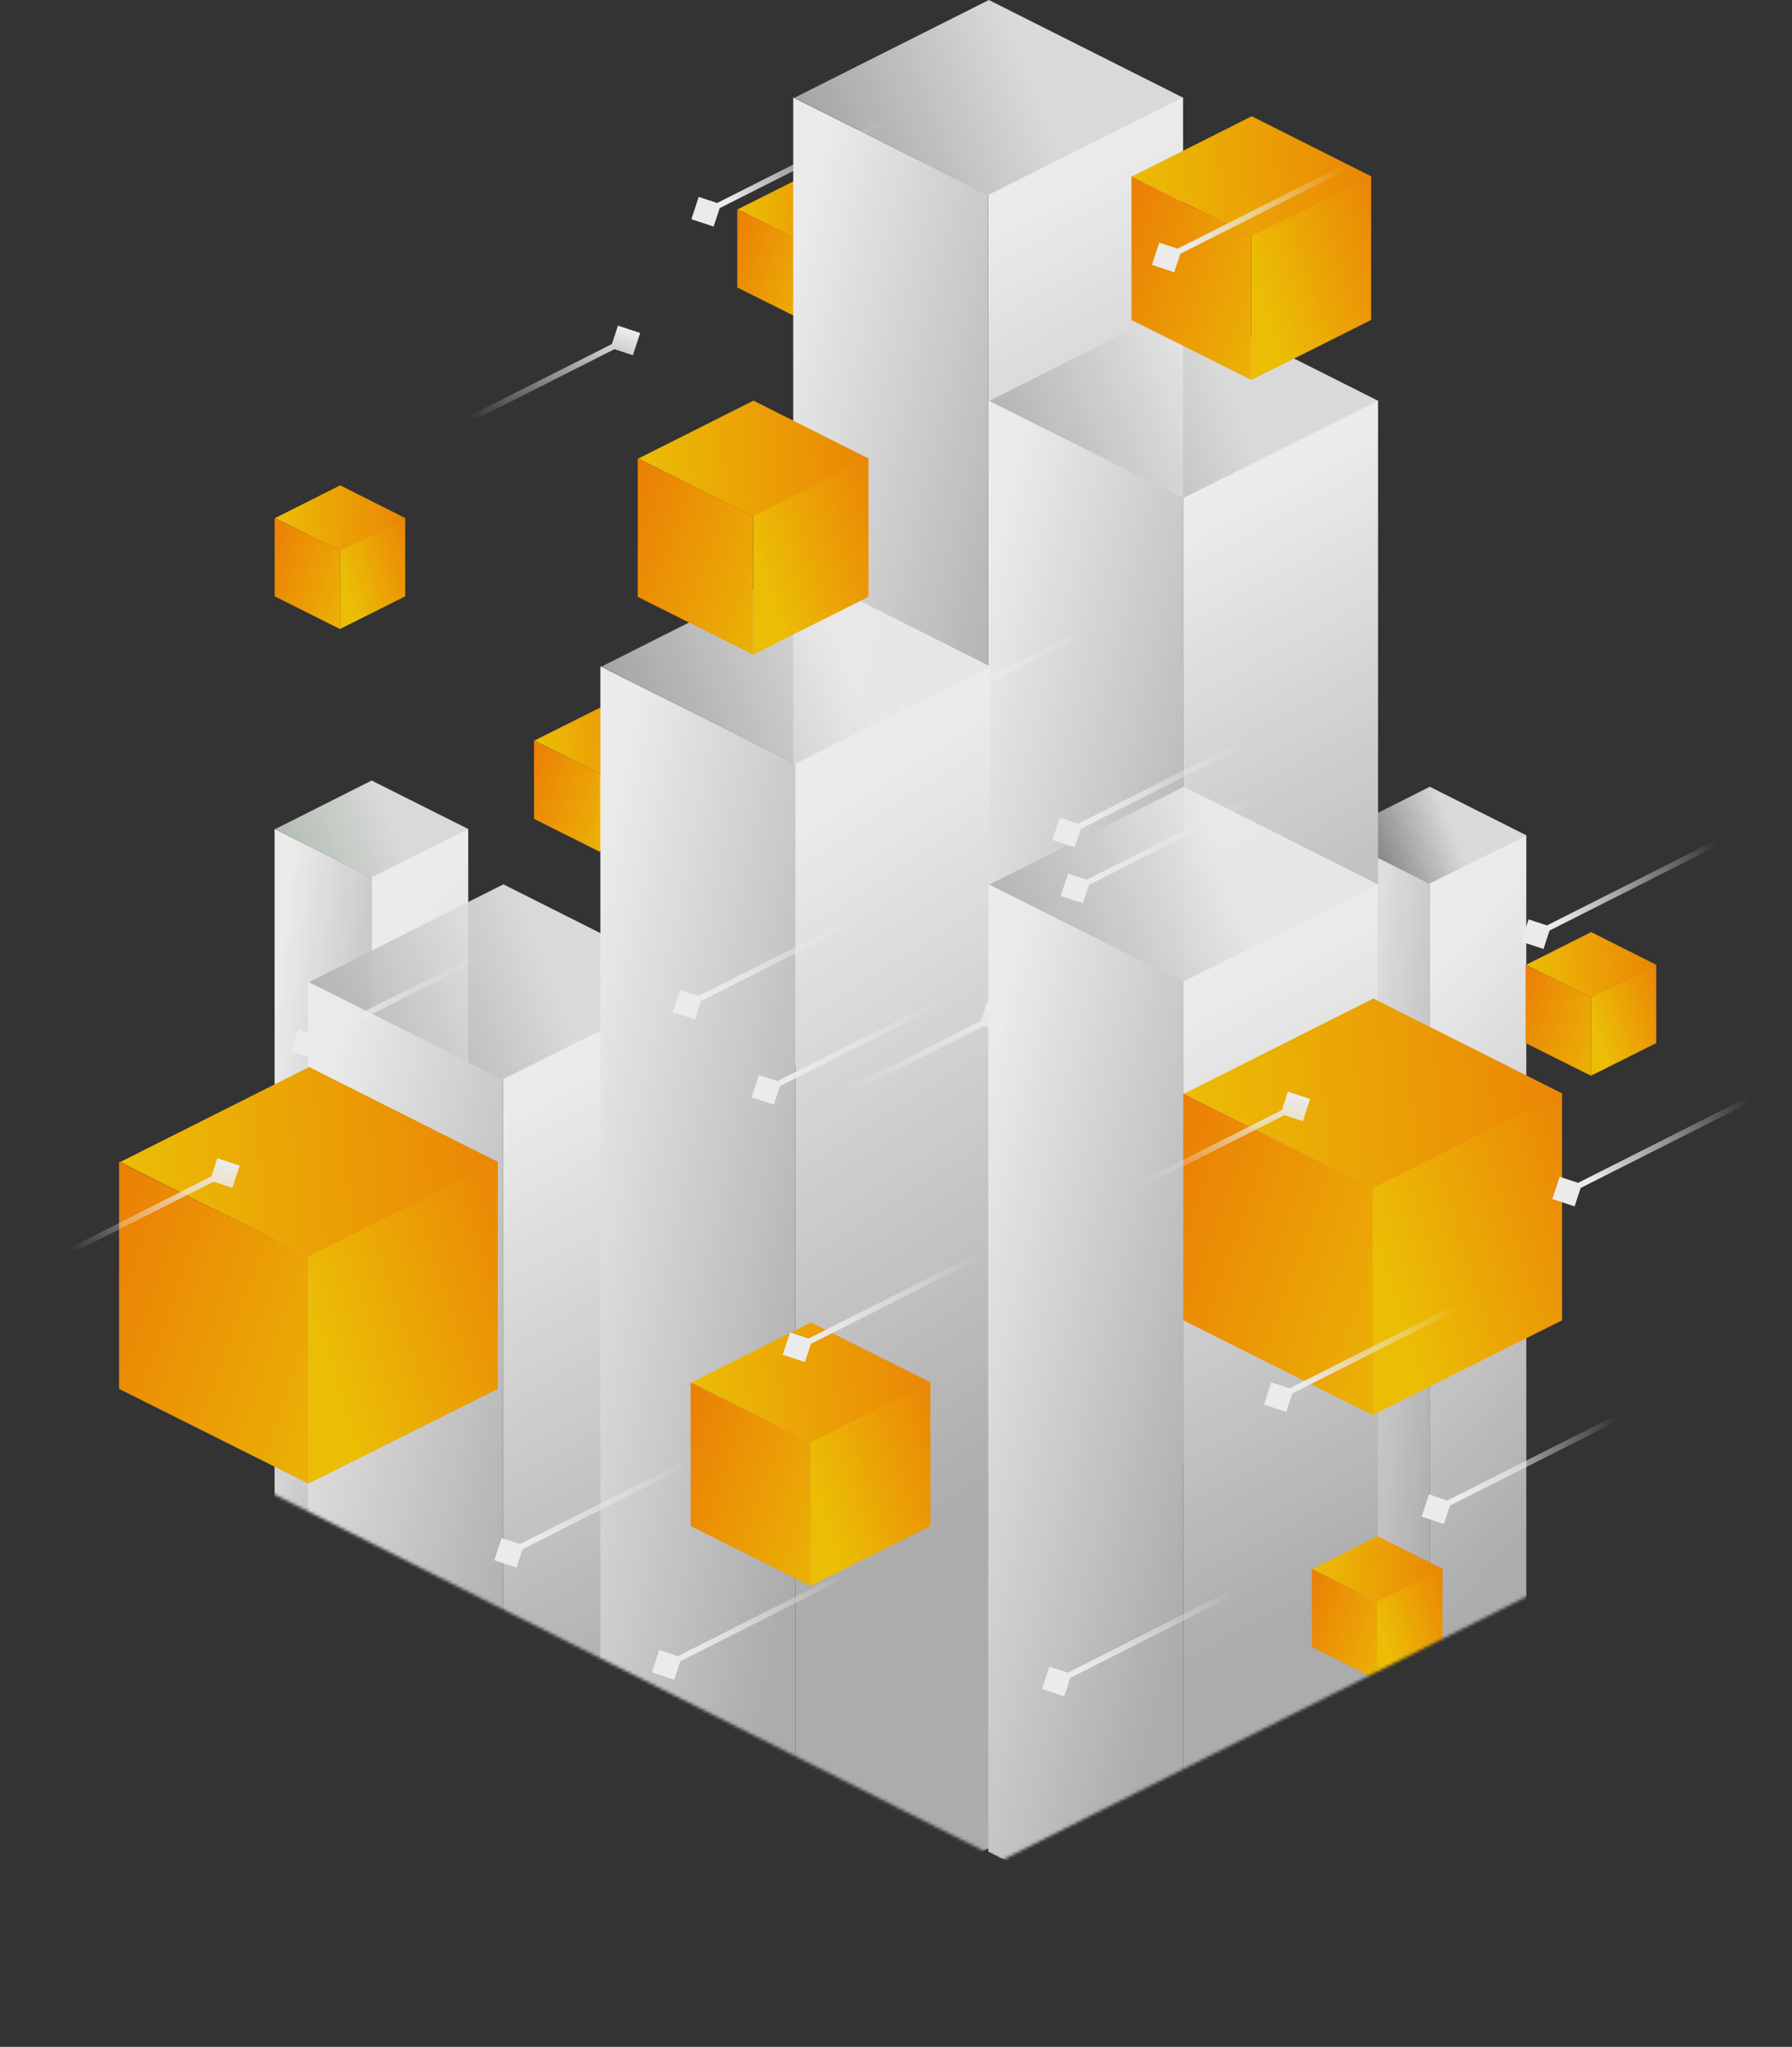 <svg xmlns="http://www.w3.org/2000/svg" xmlns:xlink="http://www.w3.org/1999/xlink" viewBox="0 0 573.81 655.01"><rect x="0" y="0" width="573.81" height="655.01" fill="#333333" stroke="none"/><defs><style>.cls-1,.cls-9{opacity:0.9;}.cls-1{isolation:isolate;fill:url(#linear-gradient);}.cls-2{mask:url(#mask);}.cls-3{fill:url(#linear-gradient-2);}.cls-4{fill:url(#linear-gradient-3);}.cls-5{fill:url(#linear-gradient-4);}.cls-6{fill:url(#linear-gradient-5);}.cls-7{fill:url(#linear-gradient-6);}.cls-8{fill:url(#linear-gradient-7);}.cls-10{fill:url(#linear-gradient-8);}.cls-11{fill:url(#linear-gradient-9);}.cls-12{fill:url(#linear-gradient-10);}.cls-13{fill:url(#linear-gradient-11);}.cls-14{fill:url(#linear-gradient-12);}.cls-15{fill:url(#linear-gradient-13);}.cls-16{fill:url(#linear-gradient-14);}.cls-17{fill:url(#linear-gradient-15);}.cls-18{fill:url(#linear-gradient-16);}.cls-19{fill:url(#linear-gradient-17);}.cls-20{fill:url(#linear-gradient-18);}.cls-21{fill:url(#linear-gradient-19);}.cls-22{fill:url(#linear-gradient-20);}.cls-23{fill:url(#linear-gradient-21);}.cls-24{fill:url(#linear-gradient-22);}.cls-25{fill:url(#linear-gradient-23);}.cls-26{fill:url(#linear-gradient-24);}.cls-27{fill:url(#linear-gradient-25);}.cls-28{fill:url(#linear-gradient-26);}.cls-29{fill:url(#linear-gradient-27);}.cls-30{fill:url(#linear-gradient-28);}.cls-31{fill:url(#linear-gradient-29);}.cls-32{fill:url(#linear-gradient-30);}.cls-33{fill:url(#linear-gradient-31);}.cls-34{fill:url(#linear-gradient-32);}.cls-35{fill:url(#linear-gradient-33);}.cls-36{fill:url(#linear-gradient-34);}.cls-37{fill:url(#linear-gradient-35);}.cls-38{fill:url(#linear-gradient-36);}.cls-39{fill:url(#linear-gradient-37);}.cls-40{fill:url(#linear-gradient-38);}.cls-41{fill:url(#linear-gradient-39);}.cls-42{fill:url(#linear-gradient-40);}.cls-43{fill:url(#linear-gradient-41);}.cls-44{fill:url(#linear-gradient-42);}.cls-45{fill:url(#linear-gradient-43);}.cls-46{fill:url(#linear-gradient-44);}.cls-47{fill:url(#linear-gradient-45);}.cls-48{fill:url(#linear-gradient-46);}.cls-49{fill:url(#linear-gradient-47);}.cls-50{fill:url(#linear-gradient-48);}.cls-51{fill:url(#linear-gradient-49);}.cls-52{fill:url(#linear-gradient-50);}.cls-53{fill:url(#linear-gradient-51);}.cls-54{fill:url(#linear-gradient-52);}.cls-55{fill:url(#linear-gradient-53);}.cls-56{fill:url(#linear-gradient-54);}.cls-57{fill:url(#linear-gradient-55);}.cls-58{fill:url(#linear-gradient-56);}.cls-59{fill:url(#linear-gradient-57);}.cls-60{fill:url(#linear-gradient-58);}.cls-61{fill:url(#linear-gradient-59);}.cls-62{fill:url(#linear-gradient-60);}.cls-63{fill:url(#linear-gradient-61);}.cls-64{fill:url(#linear-gradient-62);}.cls-65{fill:url(#linear-gradient-63);}.cls-66{fill:url(#linear-gradient-64);}.cls-67{fill:url(#linear-gradient-65);}.cls-68{fill:url(#linear-gradient-66);}.cls-69{fill:url(#linear-gradient-67);}.cls-70{fill:url(#linear-gradient-68);}.cls-71{fill:url(#linear-gradient-69);}.cls-72{fill:url(#linear-gradient-70);}.cls-73{fill:url(#linear-gradient-71);}.cls-74{fill:url(#linear-gradient-72);}.cls-75{fill:url(#linear-gradient-73);}.cls-76{fill:url(#linear-gradient-74);}.cls-77{fill:url(#linear-gradient-75);}</style><linearGradient id="linear-gradient" x1="476.24" y1="-597.13" x2="-138.09" y2="-843.07" gradientTransform="matrix(1, 0, 0, -1, -116, -386.05)" gradientUnits="userSpaceOnUse"><stop offset="0" stop-color="#fff"/><stop offset="1" stop-color="#8c8c8c"/></linearGradient><mask id="mask" x="0" y="-127.1" width="640.92" height="782.11" maskUnits="userSpaceOnUse"><g id="mask0_1_973" data-name="mask0 1 973"><path class="cls-1" d="M.92,434.57,60-37.15,521.87-127.1l119,561.67-320,160.68Z"/></g></mask><linearGradient id="linear-gradient-2" x1="287.26" y1="-624.36" x2="342.82" y2="-620.9" gradientTransform="matrix(1, 0, 0, -1, -116, -386.05)" gradientUnits="userSpaceOnUse"><stop offset="0" stop-color="#fc0"/><stop offset="1" stop-color="#ff7a00"/></linearGradient><linearGradient id="linear-gradient-3" x1="309.58" y1="-643.67" x2="340.89" y2="-633.39" xlink:href="#linear-gradient-2"/><linearGradient id="linear-gradient-4" x1="318.75" y1="-648.38" x2="275.89" y2="-633.13" xlink:href="#linear-gradient-2"/><linearGradient id="linear-gradient-5" x1="352.36" y1="-454.29" x2="407.92" y2="-450.83" xlink:href="#linear-gradient-2"/><linearGradient id="linear-gradient-6" x1="374.68" y1="-473.61" x2="405.99" y2="-463.32" xlink:href="#linear-gradient-2"/><linearGradient id="linear-gradient-7" x1="383.86" y1="-478.32" x2="340.99" y2="-463.06" xlink:href="#linear-gradient-2"/><linearGradient id="linear-gradient-8" x1="580.69" y1="-650.63" x2="521.3" y2="-674.38" gradientTransform="matrix(1, 0, 0, -1, -116, -386.05)" gradientUnits="userSpaceOnUse"><stop offset="0" stop-color="#fff"/><stop offset="1"/></linearGradient><linearGradient id="linear-gradient-9" x1="515.26" y1="-762.44" x2="623.82" y2="-859.2" gradientTransform="matrix(1, 0, 0, -1, -116, -386.05)" gradientUnits="userSpaceOnUse"><stop offset="0" stop-color="#fff"/><stop offset="1" stop-color="#b9b9b9"/></linearGradient><linearGradient id="linear-gradient-10" x1="528.95" y1="-825.99" x2="581.62" y2="-832.16" xlink:href="#linear-gradient-9"/><linearGradient id="linear-gradient-11" x1="241.89" y1="-648.63" x2="182.5" y2="-672.39" gradientTransform="matrix(1, 0, 0, -1, -116, -386.05)" gradientUnits="userSpaceOnUse"><stop offset="0" stop-color="#fff"/><stop offset="1" stop-color="#a7c2a9"/></linearGradient><linearGradient id="linear-gradient-12" x1="176.47" y1="-760.45" x2="285.02" y2="-857.21" xlink:href="#linear-gradient-9"/><linearGradient id="linear-gradient-13" x1="190.15" y1="-824" x2="242.82" y2="-830.17" xlink:href="#linear-gradient-9"/><linearGradient id="linear-gradient-14" x1="290.98" y1="-694.82" x2="171.4" y2="-742.65" xlink:href="#linear-gradient"/><linearGradient id="linear-gradient-15" x1="247.42" y1="-758.65" x2="336.58" y2="-923.03" xlink:href="#linear-gradient-9"/><linearGradient id="linear-gradient-16" x1="189.35" y1="-856.9" x2="290.83" y2="-881.63" xlink:href="#linear-gradient-9"/><linearGradient id="linear-gradient-17" x1="446.43" y1="-411.83" x2="326.86" y2="-459.66" xlink:href="#linear-gradient"/><linearGradient id="linear-gradient-18" x1="402.86" y1="-475.65" x2="492.03" y2="-640.03" xlink:href="#linear-gradient-9"/><linearGradient id="linear-gradient-19" x1="344.8" y1="-573.9" x2="446.27" y2="-598.63" xlink:href="#linear-gradient-9"/><linearGradient id="linear-gradient-20" x1="508.87" y1="-508.82" x2="389.29" y2="-556.65" xlink:href="#linear-gradient"/><linearGradient id="linear-gradient-21" x1="465.31" y1="-572.64" x2="554.47" y2="-737.03" xlink:href="#linear-gradient-9"/><linearGradient id="linear-gradient-22" x1="407.24" y1="-670.89" x2="508.72" y2="-695.62" xlink:href="#linear-gradient-9"/><linearGradient id="linear-gradient-23" x1="384.65" y1="-593.85" x2="265.08" y2="-641.68" xlink:href="#linear-gradient"/><linearGradient id="linear-gradient-24" x1="322.24" y1="-681.68" x2="439.06" y2="-861.04" xlink:href="#linear-gradient-9"/><linearGradient id="linear-gradient-25" x1="281.97" y1="-795.02" x2="385.33" y2="-815.73" xlink:href="#linear-gradient-9"/><linearGradient id="linear-gradient-26" x1="508.88" y1="-663.6" x2="389.3" y2="-711.43" xlink:href="#linear-gradient"/><linearGradient id="linear-gradient-27" x1="465.31" y1="-727.43" x2="554.47" y2="-891.81" xlink:href="#linear-gradient-9"/><linearGradient id="linear-gradient-28" x1="407.25" y1="-825.68" x2="508.72" y2="-850.41" xlink:href="#linear-gradient-9"/><linearGradient id="linear-gradient-29" x1="154.93" y1="-761.65" x2="316.05" y2="-751.62" xlink:href="#linear-gradient-2"/><linearGradient id="linear-gradient-30" x1="219.65" y1="-817.67" x2="310.46" y2="-787.83" xlink:href="#linear-gradient-2"/><linearGradient id="linear-gradient-31" x1="246.27" y1="-831.32" x2="121.98" y2="-787.08" xlink:href="#linear-gradient-2"/><linearGradient id="linear-gradient-32" x1="337.67" y1="-830.83" x2="439.64" y2="-824.48" xlink:href="#linear-gradient-2"/><linearGradient id="linear-gradient-33" x1="378.64" y1="-866.28" x2="436.11" y2="-847.4" xlink:href="#linear-gradient-2"/><linearGradient id="linear-gradient-34" x1="395.48" y1="-874.92" x2="316.82" y2="-846.92" xlink:href="#linear-gradient-2"/><linearGradient id="linear-gradient-35" x1="478.81" y1="-444.86" x2="580.78" y2="-438.51" xlink:href="#linear-gradient-2"/><linearGradient id="linear-gradient-36" x1="519.78" y1="-480.31" x2="577.25" y2="-461.43" xlink:href="#linear-gradient-2"/><linearGradient id="linear-gradient-37" x1="536.62" y1="-488.95" x2="457.96" y2="-460.96" xlink:href="#linear-gradient-2"/><linearGradient id="linear-gradient-38" x1="204.22" y1="-553.14" x2="259.78" y2="-549.68" xlink:href="#linear-gradient-2"/><linearGradient id="linear-gradient-39" x1="226.54" y1="-572.46" x2="257.85" y2="-562.17" xlink:href="#linear-gradient-2"/><linearGradient id="linear-gradient-40" x1="235.72" y1="-577.17" x2="192.85" y2="-561.91" xlink:href="#linear-gradient-2"/><linearGradient id="linear-gradient-41" x1="536.38" y1="-889.42" x2="591.94" y2="-885.96" xlink:href="#linear-gradient-2"/><linearGradient id="linear-gradient-42" x1="558.69" y1="-908.73" x2="590.01" y2="-898.44" xlink:href="#linear-gradient-2"/><linearGradient id="linear-gradient-43" x1="567.87" y1="-913.44" x2="525.01" y2="-898.19" xlink:href="#linear-gradient-2"/><linearGradient id="linear-gradient-44" x1="495.72" y1="-739.73" x2="656.84" y2="-729.7" xlink:href="#linear-gradient-2"/><linearGradient id="linear-gradient-45" x1="560.44" y1="-795.74" x2="651.25" y2="-765.91" xlink:href="#linear-gradient-2"/><linearGradient id="linear-gradient-46" x1="587.05" y1="-809.4" x2="462.77" y2="-765.16" xlink:href="#linear-gradient-2"/><linearGradient id="linear-gradient-47" x1="320.69" y1="-535.07" x2="418.86" y2="-528.95" xlink:href="#linear-gradient-2"/><linearGradient id="linear-gradient-48" x1="360.13" y1="-569.2" x2="415.46" y2="-551.02" xlink:href="#linear-gradient-2"/><linearGradient id="linear-gradient-49" x1="376.34" y1="-577.52" x2="300.61" y2="-550.56" xlink:href="#linear-gradient-2"/><linearGradient id="linear-gradient-50" x1="604.8" y1="-696.1" x2="660.36" y2="-692.64" xlink:href="#linear-gradient-2"/><linearGradient id="linear-gradient-51" x1="627.12" y1="-715.42" x2="658.43" y2="-705.13" xlink:href="#linear-gradient-2"/><linearGradient id="linear-gradient-52" x1="636.29" y1="-720.13" x2="593.43" y2="-704.87" xlink:href="#linear-gradient-2"/><linearGradient id="linear-gradient-53" x1="348.94" y1="-449.64" x2="401.73" y2="-428.65" gradientTransform="matrix(1, 0, 0, -1, -116, -386.05)" gradientUnits="userSpaceOnUse"><stop offset="0" stop-color="#fff"/><stop offset="1" stop-color="#fff" stop-opacity="0"/></linearGradient><linearGradient id="linear-gradient-54" x1="414.05" y1="-612.4" x2="466.83" y2="-591.41" xlink:href="#linear-gradient-53"/><linearGradient id="linear-gradient-55" x1="342.96" y1="-703.41" x2="395.75" y2="-682.42" xlink:href="#linear-gradient-53"/><linearGradient id="linear-gradient-56" x1="506.38" y1="-546.63" x2="559.17" y2="-525.64" xlink:href="#linear-gradient-53"/><linearGradient id="linear-gradient-57" x1="496.42" y1="-464.25" x2="549.21" y2="-443.27" xlink:href="#linear-gradient-53"/><linearGradient id="linear-gradient-58" x1="464.53" y1="-648.27" x2="517.32" y2="-627.28" xlink:href="#linear-gradient-53"/><linearGradient id="linear-gradient-59" x1="292.95" y1="-483.3" x2="278.05" y2="-524.51" xlink:href="#linear-gradient-53"/><linearGradient id="linear-gradient-60" x1="507.52" y1="-728.43" x2="492.62" y2="-769.64" xlink:href="#linear-gradient-53"/><linearGradient id="linear-gradient-61" x1="220.73" y1="-716.03" x2="273.52" y2="-695.04" xlink:href="#linear-gradient-53"/><linearGradient id="linear-gradient-62" x1="285.83" y1="-878.78" x2="338.62" y2="-857.8" xlink:href="#linear-gradient-53"/><linearGradient id="linear-gradient-63" x1="214.75" y1="-969.79" x2="267.54" y2="-948.81" xlink:href="#linear-gradient-53"/><linearGradient id="linear-gradient-64" x1="378.17" y1="-813.02" x2="430.96" y2="-792.03" xlink:href="#linear-gradient-53"/><linearGradient id="linear-gradient-65" x1="368.21" y1="-730.64" x2="421" y2="-709.65" xlink:href="#linear-gradient-53"/><linearGradient id="linear-gradient-66" x1="336.32" y1="-914.66" x2="389.11" y2="-893.67" xlink:href="#linear-gradient-53"/><linearGradient id="linear-gradient-67" x1="164.74" y1="-749.69" x2="149.84" y2="-790.89" xlink:href="#linear-gradient-53"/><linearGradient id="linear-gradient-68" x1="467.19" y1="-666.21" x2="519.98" y2="-645.22" xlink:href="#linear-gradient-53"/><linearGradient id="linear-gradient-69" x1="532.3" y1="-828.96" x2="585.08" y2="-807.97" xlink:href="#linear-gradient-53"/><linearGradient id="linear-gradient-70" x1="461.21" y1="-919.97" x2="514" y2="-898.98" xlink:href="#linear-gradient-53"/><linearGradient id="linear-gradient-71" x1="624.63" y1="-763.2" x2="677.42" y2="-742.21" xlink:href="#linear-gradient-53"/><linearGradient id="linear-gradient-72" x1="614.67" y1="-680.82" x2="667.46" y2="-659.83" xlink:href="#linear-gradient-53"/><linearGradient id="linear-gradient-73" x1="582.78" y1="-864.83" x2="635.57" y2="-843.84" xlink:href="#linear-gradient-53"/><linearGradient id="linear-gradient-74" x1="411.2" y1="-699.87" x2="396.3" y2="-741.07" xlink:href="#linear-gradient-53"/><linearGradient id="linear-gradient-75" x1="598.53" y1="-923.07" x2="583.63" y2="-964.28" xlink:href="#linear-gradient-53"/></defs><g id="Layer_2" data-name="Layer 2"><g id="Layer_1-2" data-name="Layer 1"><g class="cls-2"><path class="cls-3" d="M171.1,237,192,226.53,212.83,237,192,247.5Z"/><path class="cls-4" d="M191.89,247.44,212.8,237v25.06L191.89,272.5Z"/><path class="cls-5" d="M191.89,247.44,171,237v25.06l20.91,10.45Z"/><path class="cls-6" d="M236.2,67l20.87-10.48L277.93,67,257.07,77.44Z"/><path class="cls-7" d="M257,77.38,277.9,66.92V92L257,102.44Z"/><path class="cls-8" d="M257,77.38,236.08,66.92V92L257,102.44Z"/><g class="cls-9"><path class="cls-10" d="M426.91,267.32l30.93-15.55,30.93,15.55-30.93,15.54Z"/></g><path class="cls-11" d="M457.73,282.76l31-15.49v334.6l-31,15.5Z"/><path class="cls-12" d="M457.73,282.76l-31-15.49V604l31,15.49Z"/><g class="cls-9"><path class="cls-13" d="M88.11,265.32,119,249.78,150,265.32,119,280.87Z"/></g><path class="cls-14" d="M118.93,280.77l31-15.49v334.6l-31,15.5Z"/><path class="cls-15" d="M118.93,280.77l-31-15.49V602l31,15.5Z"/><g class="cls-9"><path class="cls-16" d="M98.92,314.29,161.19,283l62.27,31.29-62.27,31.29Z"/></g><path class="cls-17" d="M161,345.39l62.4-31.19V623.81L161,655Z"/><path class="cls-18" d="M161,345.39,98.58,314.2V623.81L161,655Z"/><g class="cls-9"><path class="cls-19" d="M254.37,31.29,316.64,0l62.27,31.29-62.27,31.3Z"/></g><path class="cls-20" d="M316.42,62.4l62.4-31.2V340.81L316.42,372Z"/><path class="cls-21" d="M316.42,62.4,254,31.2V340.81l62.4,31.2Z"/><g class="cls-9"><path class="cls-22" d="M316.81,128.28,379.08,97l62.27,31.29-62.27,31.3Z"/></g><path class="cls-23" d="M378.86,159.39l62.4-31.2V437.8L378.86,469Z"/><path class="cls-24" d="M378.86,159.39l-62.39-31.2V437.8L378.86,469Z"/><g class="cls-9"><path class="cls-25" d="M192.59,213.32,254.86,182l62.27,31.3-62.27,31.29Z"/></g><path class="cls-26" d="M254.64,244.42l62.4-31.2v378l-62.4,31.2Z"/><path class="cls-27" d="M254.64,244.42l-62.4-31.2V596.55l62.4,31.2Z"/><g class="cls-9"><path class="cls-28" d="M316.82,283.07l62.27-31.3,62.27,31.3-62.27,31.29Z"/></g><path class="cls-29" d="M378.86,314.17l62.4-31.2V592.59l-62.4,31.2Z"/><path class="cls-30" d="M378.86,314.17,316.47,283V592.59l62.39,31.2Z"/><path class="cls-31" d="M38.46,371.87,99,341.46l60.51,30.41L99,402.27Z"/><path class="cls-32" d="M98.75,402.09l60.64-30.32v72.68L98.75,474.76Z"/><path class="cls-33" d="M98.75,402.09,38.12,371.77v72.68l60.63,30.31Z"/><path class="cls-34" d="M221.37,442.41l38.3-19.24L298,442.41l-38.29,19.25Z"/><path class="cls-35" d="M259.54,461.54l38.37-19.19v46l-38.37,19.18Z"/><path class="cls-36" d="M259.54,461.54l-38.38-19.19v46l38.38,19.18Z"/><path class="cls-37" d="M362.51,56.45l38.3-19.25L439.1,56.45,400.81,75.69Z"/><path class="cls-38" d="M400.68,75.57l38.37-19.18v46l-38.37,19.19Z"/><path class="cls-39" d="M400.68,75.57,362.3,56.39v46l38.38,19.19Z"/><path class="cls-40" d="M88.06,165.8l20.87-10.49,20.86,10.49-20.86,10.49Z"/><path class="cls-41" d="M108.85,176.22l20.91-10.45v25.06l-20.91,10.46Z"/><path class="cls-42" d="M108.85,176.22,87.94,165.77v25.06l20.91,10.46Z"/><path class="cls-43" d="M420.22,502.08l20.86-10.49L462,502.08l-20.87,10.48Z"/><path class="cls-44" d="M441,512.5l20.91-10.45v25.06L441,537.56Z"/><path class="cls-45" d="M441,512.5l-20.91-10.45v25.06L441,537.56Z"/><path class="cls-46" d="M379.25,349.94l60.51-30.41,60.51,30.41-60.51,30.41Z"/><path class="cls-47" d="M439.54,380.17l60.64-30.32v72.67l-60.64,30.32Z"/><path class="cls-48" d="M439.54,380.17l-60.63-30.32v72.67l60.63,30.32Z"/><path class="cls-49" d="M204.4,146.74l36.87-18.53,36.87,18.53-36.87,18.53Z"/><path class="cls-50" d="M241.14,165.16l36.95-18.48V191l-36.95,18.47Z"/><path class="cls-51" d="M241.14,165.16,204.2,146.68V191l36.94,18.47Z"/><path class="cls-52" d="M488.64,308.76l20.86-10.48,20.87,10.48L509.5,319.25Z"/><path class="cls-53" d="M509.43,319.19l20.91-10.46v25.06l-20.91,10.46Z"/><path class="cls-54" d="M509.43,319.19l-20.91-10.46v25.06l20.91,10.46Z"/><path class="cls-55" d="M221.39,70.15l7.12,2.35,2.35-7.13L223.73,63Zm76.23-37.44a.92.92,0,0,0-.83-1.64ZM226.54,68.58l71.08-35.87-.83-1.64L225.71,66.94Z"/><path class="cls-56" d="M286.49,232.91l7.12,2.34,2.35-7.12-7.13-2.35Zm76.23-37.45a.91.91,0,0,0,.4-1.23.92.92,0,0,0-1.23-.41Zm-71.08,35.88,71.08-35.88-.83-1.64L290.81,229.7Z"/><path class="cls-57" d="M215.4,323.92l7.13,2.34,2.34-7.12-7.12-2.35Zm76.23-37.45a.91.91,0,0,0,.41-1.23.94.94,0,0,0-1.24-.41Zm-71.08,35.88,71.08-35.88-.83-1.64-71.08,35.88Z"/><path class="cls-58" d="M378.82,167.14l7.13,2.35,2.34-7.13L381.17,160Zm76.23-37.44a.92.92,0,1,0-.82-1.64ZM384,165.57l71.08-35.87-.82-1.64-71.08,35.87Z"/><path class="cls-59" d="M368.86,84.77,376,87.11,378.33,80l-7.12-2.35Zm76.23-37.45a.92.92,0,1,0-.82-1.64ZM374,83.2l71.08-35.88-.82-1.64L373.18,81.56Z"/><path class="cls-60" d="M337,268.78l7.13,2.34,2.34-7.12-7.12-2.35Zm76.23-37.44a.92.92,0,1,0-.83-1.64Zm-71.08,35.87,71.08-35.87-.83-1.64-71.08,35.87Z"/><path class="cls-61" d="M128.72,144a.92.92,0,0,0,.82,1.64ZM205,106.56l-7.13-2.35-2.34,7.13,7.12,2.34Zm-75.41,39.08,71.08-35.87-.82-1.64L128.72,144Z"/><path class="cls-62" d="M343.29,389.13a.92.92,0,1,0,.82,1.64Zm76.23-37.44-7.13-2.35-2.34,7.13,7.12,2.34Zm-75.41,39.08,71.08-35.87-.82-1.64-71.08,35.87Z"/><path class="cls-63" d="M93.18,336.54l7.12,2.34,2.35-7.12-7.13-2.35Zm76.23-37.44a.92.92,0,0,0-.83-1.64ZM98.32,335l71.09-35.87-.83-1.64L97.5,333.33Z"/><path class="cls-64" d="M158.28,499.29l7.12,2.35,2.35-7.12-7.13-2.35Zm76.23-37.44a.92.92,0,0,0-.83-1.64Zm-71.08,35.88,71.08-35.88-.83-1.64L162.6,496.08Z"/><path class="cls-65" d="M87.19,590.31l7.13,2.34,2.34-7.12-7.12-2.35Zm76.23-37.45a.92.92,0,1,0-.83-1.64ZM92.34,588.74l71.08-35.88-.83-1.64L91.51,587.1Z"/><path class="cls-66" d="M250.61,433.53l7.13,2.34,2.34-7.12L253,426.4Zm76.23-37.44a.92.92,0,1,0-.82-1.64ZM255.76,432l71.08-35.87-.82-1.64-71.09,35.87Z"/><path class="cls-67" d="M240.65,351.15l7.13,2.35,2.34-7.13L243,344Zm76.23-37.44a.92.92,0,1,0-.83-1.64ZM245.8,349.58l71.08-35.87-.83-1.64L245,347.94Z"/><path class="cls-68" d="M208.76,535.17l7.13,2.34,2.34-7.12L211.11,528ZM285,497.73a.92.92,0,1,0-.83-1.64ZM213.91,533.6,285,497.73l-.83-1.64L213.08,532Z"/><path class="cls-69" d="M.5,410.39A.92.92,0,0,0,1.33,412ZM76.74,373l-7.13-2.35-2.35,7.13,7.13,2.34ZM1.33,412l71.08-35.87-.82-1.64L.5,410.39Z"/><path class="cls-70" d="M339.64,286.72l7.12,2.34,2.35-7.12L342,279.59Zm76.23-37.45a.92.92,0,0,0-.83-1.64Zm-71.08,35.88,71.08-35.88-.83-1.64L344,283.51Z"/><path class="cls-71" d="M404.74,449.47l7.12,2.35,2.35-7.13-7.13-2.34ZM481,412a.92.92,0,0,0-.83-1.64ZM409.89,447.9,481,412l-.83-1.64-71.08,35.87Z"/><path class="cls-72" d="M333.65,540.48l7.13,2.35,2.34-7.13L336,533.36ZM409.88,503a.92.92,0,1,0-.83-1.64ZM338.8,538.91,409.88,503l-.83-1.64L338,537.27Z"/><path class="cls-73" d="M497.07,383.71l7.13,2.34,2.34-7.12-7.12-2.35Zm76.23-37.45a.92.92,0,0,0-.82-1.64Zm-71.08,35.88,71.08-35.88-.82-1.64L501.4,380.5Z"/><path class="cls-74" d="M487.11,301.33l7.13,2.35,2.34-7.13-7.12-2.34Zm76.23-37.44a.92.92,0,1,0-.82-1.64Zm-71.08,35.87,71.08-35.87-.82-1.64-71.09,35.87Z"/><path class="cls-75" d="M455.22,485.34l7.13,2.35,2.34-7.12-7.12-2.35Zm76.23-37.44a.91.91,0,0,0,.41-1.23.93.93,0,0,0-1.24-.41Zm-71.08,35.88,71.08-35.88-.83-1.64-71.08,35.87Z"/><path class="cls-76" d="M247,360.57a.91.91,0,0,0-.41,1.23.92.92,0,0,0,1.23.41Zm76.23-37.45-7.13-2.34-2.34,7.12,7.12,2.35Zm-75.41,39.09,71.08-35.88-.82-1.64L247,360.57Z"/><path class="cls-77" d="M434.3,583.77a.93.93,0,0,0-.4,1.24.91.91,0,0,0,1.23.4Zm76.23-37.44L503.41,544l-2.35,7.12,7.13,2.35Zm-75.4,39.08,71.08-35.87-.83-1.64L434.3,583.77Z"/></g></g></g></svg>